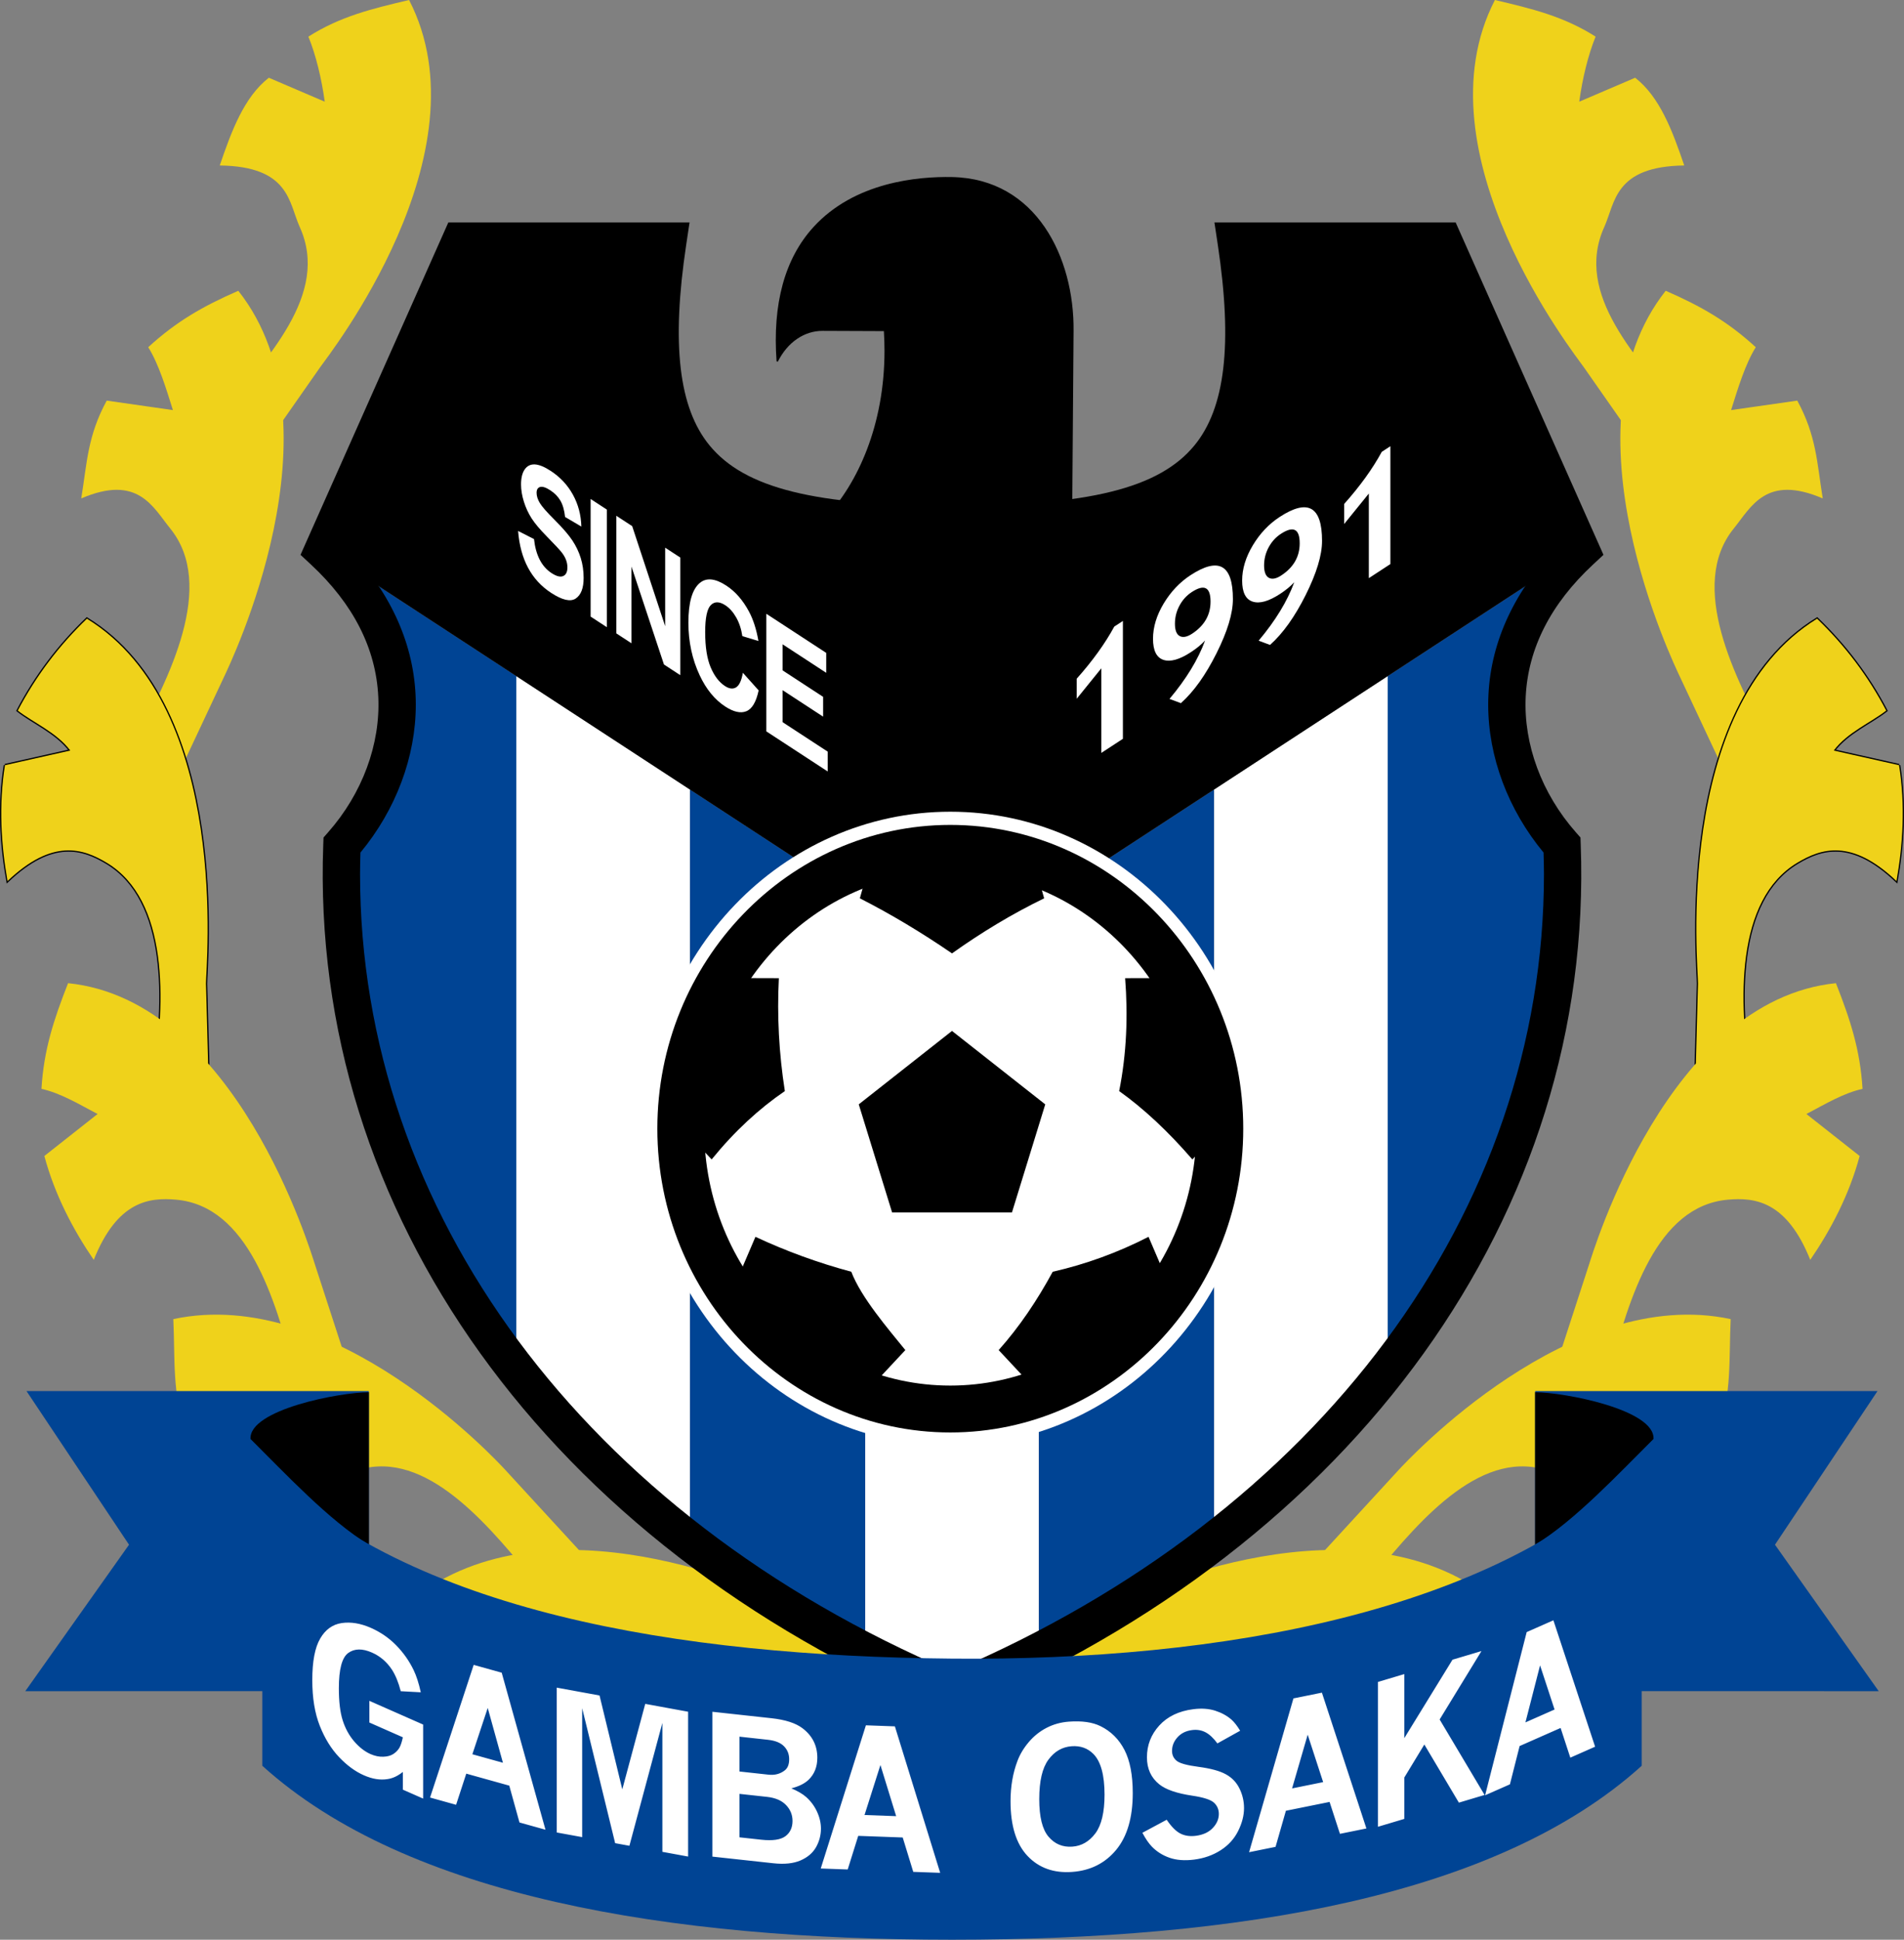 <?xml version="1.0" encoding="utf-8"?>
<!-- Generator: Adobe Illustrator 13.0.2, SVG Export Plug-In . SVG Version: 6.00 Build 14948)  -->
<!DOCTYPE svg PUBLIC "-//W3C//DTD SVG 1.0//EN" "http://www.w3.org/TR/2001/REC-SVG-20010904/DTD/svg10.dtd">
<svg version="1.0" id="Ebene_1" xmlns="http://www.w3.org/2000/svg" xmlns:xlink="http://www.w3.org/1999/xlink" x="0px" y="0px"
	 width="292.845px" height="298.193px" viewBox="0 0 292.845 298.193" enable-background="new 0 0 292.845 298.193"
	 xml:space="preserve">
<rect x="0" y="0" width="292.845" height="298.193" fill="#808080" stroke="none"/>
<path fill-rule="evenodd" clip-rule="evenodd" fill="#EFD21B" d="M242.897,15.632l8.6-3.68c3.808,2.964,5.74,8.188,7.548,13.486
	c-10.776,0.14-10.605,5.72-12.304,9.467c-4.705,10.383,5.147,20.158,12.253,29.109l-2.93,10.258l-12.438-17.784
	c-1.314-1.881-25.847-33.012-13.7-56.489c5.756,1.354,10.573,2.516,15.486,5.632C244.256,8.457,243.375,12.118,242.897,15.632
	L242.897,15.632z"/>
<path fill-rule="evenodd" clip-rule="evenodd" fill="#EFD21B" d="M266.251,63.042l10.18-1.456c2.945,5.423,3.021,9.492,3.914,15.036
	c-8.708-3.741-10.99,1.3-13.676,4.613c-7.114,8.773,0.131,22.986,5.632,33.084l-4.6,9.574l-9.278-19.761
	c-0.98-2.09-18.695-38.612-2.23-59.432c5.442,2.372,9.534,4.717,13.854,8.675C268.436,55.948,267.311,59.667,266.251,63.042
	L266.251,63.042z"/>
<path fill="none" stroke="#000000" stroke-width="0.388" stroke-miterlimit="2.613" d="M282.039,115.379l10.043,2.252
	 M292.082,117.631c0.983,6.143,0.59,12.284-0.394,17.812c-6.953-6.611-11.632-4.979-15.245-2.819
	c-9.571,5.716-9.054,21.472-7.206,32.915 M269.237,165.539l-8.664,7.779l0.589-22.111 M261.162,151.207
	c0.064-2.322-4.006-42.388,18.315-56.096c4.333,4.162,7.878,8.872,10.635,14.127c-2.36,1.844-5.969,3.347-8.073,6.142"/>
<path fill-rule="evenodd" clip-rule="evenodd" fill="#EFD21B" d="M282.039,115.379l10.043,2.252
	c0.983,6.143,0.59,12.284-0.394,17.812c-6.953-6.611-11.632-4.979-15.245-2.819c-9.571,5.716-9.054,21.472-7.206,32.915
	l-8.664,7.779l0.589-22.111c0.064-2.322-4.006-42.388,18.315-56.096c4.333,4.162,7.878,8.872,10.635,14.127
	C287.751,111.082,284.143,112.584,282.039,115.379L282.039,115.379z"/>
<path fill-rule="evenodd" clip-rule="evenodd" fill="#EFD21B" d="M277.834,171.254l8.188,6.453
	c-1.605,5.998-4.458,11.392-7.597,15.971c-3.613-9.047-8.516-9.623-12.669-9.254c-10.999,0.975-15.162,15.071-18.14,26.257
	l-9.638,3.448l6.372-19.575c0.718-2.203,12.222-40.795,38.025-43.412c2.234,5.679,3.729,10.275,4.093,16.249
	C283.581,168.026,280.88,169.645,277.834,171.254L277.834,171.254z"/>
<path fill-rule="evenodd" clip-rule="evenodd" fill="#EFD21B" d="M254.883,219.628l4.798,9.446
	c-3.893,4.729-8.674,8.364-13.379,11.134c0.402-9.786-3.806-12.461-7.72-13.954c-10.365-3.948-19.868,6.999-27.115,15.828
	l-10.135-1.11l13.732-14.938c1.547-1.681,26.476-28.53,51.123-23.248c-0.282,6.123,0.189,11.562-1.912,17.135
	C261.4,219.228,258.295,219.506,254.883,219.628L254.883,219.628z"/>
<path fill-rule="evenodd" clip-rule="evenodd" fill="#EFD21B" d="M209.751,254.923l1.93,10.492
	c-5.054,3.344-10.646,5.367-15.925,6.582c3.139-9.236-0.134-13.075-3.459-15.688c-8.801-6.929-20.968,0.651-30.379,6.894
	l-9.973-5.573l17.335-10.115c1.951-1.138,33.934-16.982,56.018-4.443c-1.992,5.773-3.07,10.295-6.646,14.989
	C216.097,256.523,213.048,255.847,209.751,254.923L209.751,254.923z"/>
<path fill-rule="evenodd" clip-rule="evenodd" fill="#004494" d="M133.076,254.024c-9.772-5.021-18.788-10.757-26.971-17.101
	V121.369l26.971,17.611V254.024L133.076,254.024z M79.411,210.44c-18.249-23.47-27.891-51.32-26.823-80.482
	c9.049-10.26,13.451-27.6-0.148-42.657v-0.973l26.971,17.611V210.44L79.411,210.44z M240.405,87.3
	c-13.599,15.058-9.197,32.397-0.148,42.657c1.07,29.162-8.574,57.013-26.821,80.482V103.939l26.97-17.611V87.3L240.405,87.3z
	 M186.74,236.923c-8.182,6.344-17.198,12.08-26.97,17.101V138.98l26.97-17.611V236.923L186.74,236.923z"/>
<path fill-rule="evenodd" clip-rule="evenodd" fill="#FFFFFF" d="M146.422,260.24c-4.592-1.929-9.043-4.002-13.347-6.216V138.98
	l13.347,8.714l13.348-8.714v115.044C155.465,256.238,151.014,258.311,146.422,260.24L146.422,260.24z M106.105,236.923
	c-10.253-7.946-19.199-16.844-26.694-26.483V103.939l26.694,17.43V236.923L106.105,236.923z M213.435,210.44
	c-7.496,9.64-16.442,18.537-26.695,26.483V121.369l26.695-17.43V210.44L213.435,210.44z"/>
<path fill-rule="evenodd" clip-rule="evenodd" fill="#EFD21B" d="M49.947,15.632l-8.599-3.68c-3.807,2.964-5.742,8.188-7.548,13.486
	c10.775,0.14,10.607,5.72,12.305,9.467c4.704,10.383-5.148,20.158-12.254,29.109l2.929,10.258l12.438-17.784
	C50.535,54.607,75.065,23.477,62.917,0c-5.755,1.354-10.57,2.516-15.486,5.632C48.588,8.457,49.469,12.118,49.947,15.632
	L49.947,15.632z"/>
<path fill-rule="evenodd" clip-rule="evenodd" d="M222.048,37.172h-31.909c4.392,29.235-3.314,39.621-25.236,42.564l0.218-28.864
	c0.119-11.212-5.682-23.397-18.696-23.654c-5.255-0.104-15.012,0.76-21.335,7.714c-4.391,4.828-6.292,11.767-5.649,20.623
	l0.194,0.042c1.48-2.974,4.057-4.745,6.89-4.733c0,0,9.226,0.036,9.42,0.037c0.063,1.019,0.096,2.022,0.096,3.007
	c0,11.416-4.104,20.393-9.098,25.686c-21.152-3.127-28.561-13.636-24.235-42.421H70.795l-21.077,47.37
	c0.01,0.011,0.019,0.019,0.029,0.027l96.675,63.125l96.676-63.125c0.008-0.009,0.018-0.017,0.027-0.027L222.048,37.172
	L222.048,37.172z"/>
<path fill-rule="evenodd" clip-rule="evenodd" fill="#FFFFFF" d="M146.163,222.242c25.816,0,46.871-21.891,46.871-48.73
	c0-26.838-21.055-48.729-46.871-48.729c-25.815,0-46.871,21.891-46.871,48.729C99.292,200.351,120.347,222.242,146.163,222.242
	L146.163,222.242z"/>
<path fill-rule="evenodd" clip-rule="evenodd" d="M159.809,214.198c8.263-3.012,15.345-8.673,20.294-15.995l-3.452-8.068
	c-4.713,2.413-9.626,4.206-14.739,5.37c-2.395,4.405-5.117,8.469-8.313,12.043L159.809,214.198L159.809,214.198z M187.611,173.75
	c0-0.078,0.003-0.16,0.003-0.238c0-8.513-2.396-16.466-6.523-23.161l-8.039,0.021c0.443,5.788,0.236,11.572-0.92,17.359
	c3.753,2.668,7.507,6.171,11.261,10.506L187.611,173.75L187.611,173.75z M159.044,132.556c-4.058-1.387-8.389-2.14-12.884-2.14
	c-4.281,0-8.415,0.68-12.306,1.942l-1.605,5.74c4.725,2.406,9.448,5.229,14.173,8.465c4.53-3.224,9.241-6.071,14.173-8.465
	L159.044,132.556L159.044,132.556z M111.233,150.348c-4.076,6.612-6.462,14.45-6.521,22.845l4.742,5.044
	c3.547-4.362,7.314-7.811,11.26-10.506c-0.906-5.787-1.213-11.571-0.92-17.359L111.233,150.348L111.233,150.348z M112.54,198.671
	c5.011,7.21,12.11,12.76,20.36,15.672l6.346-6.796c-2.592-3.204-6.8-8.068-8.313-12.043c-5.113-1.375-10.026-3.164-14.74-5.37
	L112.54,198.671L112.54,198.671z M146.422,158.485l-14.341,11.286l5.13,16.619h18.432l5.122-16.616L146.422,158.485L146.422,158.485
	z"/>
<path fill="none" stroke="#000000" stroke-width="7.208" stroke-miterlimit="2.613" d="M146.161,216.607
	c22.831,0,41.453-19.358,41.453-43.096c0-23.736-18.622-43.095-41.453-43.095c-22.833,0-41.454,19.358-41.454,43.095
	C104.707,197.249,123.328,216.607,146.161,216.607"/>
<path fill-rule="evenodd" clip-rule="evenodd" fill="#EFD21B" d="M26.593,63.042l-10.179-1.456
	c-2.945,5.423-3.021,9.492-3.915,15.036c8.708-3.741,10.991,1.3,13.677,4.613c7.114,8.773-0.13,22.986-5.632,33.084l4.599,9.574
	l9.279-19.761c0.981-2.09,18.695-38.612,2.229-59.432c-5.44,2.372-9.533,4.717-13.853,8.675
	C24.409,55.948,25.534,59.667,26.593,63.042L26.593,63.042z"/>
<path fill="none" stroke="#000000" stroke-width="0.388" stroke-miterlimit="2.613" d="M10.807,115.379l-10.043,2.252
	 M0.764,117.631c-0.984,6.143-0.59,12.284,0.394,17.812c6.952-6.611,11.631-4.979,15.244-2.819
	c9.571,5.716,9.054,21.472,7.206,32.915 M23.607,165.539l8.666,7.779l-0.592-22.111 M31.682,151.207
	c-0.061-2.322,4.008-42.388-18.314-56.096c-4.332,4.162-7.878,8.872-10.634,14.127c2.36,1.844,5.968,3.347,8.074,6.142"/>
<path fill-rule="evenodd" clip-rule="evenodd" fill="#EFD21B" d="M10.807,115.379l-10.043,2.252
	c-0.984,6.143-0.59,12.284,0.394,17.812c6.952-6.611,11.631-4.979,15.244-2.819c9.571,5.716,9.054,21.472,7.206,32.915l8.666,7.779
	l-0.592-22.111c-0.061-2.322,4.008-42.388-18.314-56.096c-4.332,4.162-7.878,8.872-10.634,14.127
	C5.093,111.082,8.702,112.584,10.807,115.379L10.807,115.379z"/>
<path fill-rule="evenodd" clip-rule="evenodd" fill="#EFD21B" d="M15.009,171.254l-8.187,6.453
	c1.605,5.998,4.458,11.392,7.598,15.971c3.612-9.047,8.516-9.623,12.669-9.254c10.999,0.975,15.163,15.071,18.14,26.257l9.637,3.448
	l-6.374-19.575c-0.717-2.203-12.22-40.795-38.023-43.412c-2.234,5.679-3.729,10.275-4.092,16.249
	C9.266,168.026,11.964,169.645,15.009,171.254L15.009,171.254z"/>
<path fill-rule="evenodd" clip-rule="evenodd" fill="#EFD21B" d="M37.961,219.628l-4.796,9.446
	c3.894,4.729,8.672,8.364,13.378,11.134c-0.403-9.786,3.807-12.461,7.721-13.954c10.365-3.948,19.868,6.999,27.115,15.828
	l10.134-1.11L77.78,226.034c-1.546-1.681-26.477-28.53-51.123-23.248c0.282,6.123-0.188,11.562,1.91,17.135
	C31.444,219.228,34.549,219.506,37.961,219.628L37.961,219.628z"/>
<path fill-rule="evenodd" clip-rule="evenodd" fill="#EFD21B" d="M83.094,254.923l-1.931,10.492
	c5.053,3.344,10.646,5.367,15.924,6.582c-3.138-9.236,0.137-13.075,3.46-15.688c8.801-6.929,20.969,0.651,30.38,6.894l9.972-5.573
	l-17.334-10.115c-1.951-1.138-33.935-16.982-56.02-4.443c1.994,5.773,3.072,10.295,6.647,14.989
	C76.748,256.523,79.796,255.847,83.094,254.923L83.094,254.923z"/>
<polygon fill-rule="evenodd" clip-rule="evenodd" fill="#004494" points="4.074,213.844 56.729,213.844 56.729,259.975 
	3.889,259.981 19.844,237.466 4.074,213.844 "/>
<path fill-rule="evenodd" clip-rule="evenodd" d="M38.529,221.21c-0.247-4.505,13.701-7.18,18.215-7.18v23.432
	C50.733,233.865,43.831,226.475,38.529,221.21L38.529,221.21z"/>
<polygon fill-rule="evenodd" clip-rule="evenodd" fill="#004494" points="288.771,213.844 236.116,213.844 236.116,259.975 
	288.956,259.981 273,237.466 288.771,213.844 "/>
<path fill-rule="evenodd" clip-rule="evenodd" d="M254.317,221.21c0.246-4.505-13.702-7.18-18.216-7.18v23.432
	C242.113,233.865,249.013,226.475,254.317,221.21L254.317,221.21z"/>
<path fill-rule="evenodd" clip-rule="evenodd" d="M222.048,34.188h-35.262l0.518,3.444c2.295,15.278,1.15,25.081-3.603,30.853
	c-5.417,6.579-16.217,9.262-37.279,9.262c-21.062,0-31.862-2.683-37.279-9.262c-4.753-5.772-5.896-15.575-3.602-30.853l0.517-3.444
	H68.96L46.221,85.294l1.586,1.474c6.528,6.063,10.019,12.909,10.375,20.351c0.349,7.28-2.461,14.871-7.711,20.822l-0.712,0.809
	l-0.041,1.095c-2.071,56.536,34.573,107.558,95.631,133.162l1.072,0.447l1.073-0.447c61.059-25.604,97.702-76.626,95.63-133.162
	l-0.039-1.095l-0.714-0.809c-5.249-5.951-8.06-13.542-7.71-20.823c0.357-7.44,3.848-14.286,10.375-20.35l1.586-1.474l-22.738-51.106
	H222.048L222.048,34.188z M220.215,40.156c1.368,3.078,17.938,40.319,19.452,43.718c-6.612,6.742-10.34,14.625-10.737,22.946
	c-0.025,0.501-0.038,1.003-0.038,1.506c0,8.021,3.068,16.165,8.516,22.736c0.031,1.107,0.061,2.213,0.061,3.313
	c0,51.895-34.515,98.49-91.046,122.604c-56.532-24.114-91.045-70.71-91.045-122.604c0-1.101,0.029-2.206,0.06-3.313
	c5.446-6.571,8.515-14.715,8.515-22.736c0-0.502-0.013-1.005-0.037-1.506c-0.399-8.321-4.127-16.204-10.738-22.946
	c1.512-3.399,18.081-40.64,19.452-43.718c2.901,0,21.804,0,26.773,0c-0.499,4.026-0.76,7.697-0.76,11.026
	c0,9.394,2.007,16.165,6.139,21.183c7.756,9.42,22.255,11.351,41.641,11.351s33.885-1.931,41.641-11.351
	c4.132-5.019,6.139-11.79,6.139-21.183c0-3.329-0.261-7-0.759-11.026C198.411,40.156,217.313,40.156,220.215,40.156L220.215,40.156z
	"/>
<path fill-rule="evenodd" clip-rule="evenodd" fill="#004494" d="M146.422,298.193c-43.398,0-83.78-6.575-106.076-26.741v-46.127
	c22.701,22.484,63.904,29.27,106.076,29.653c41.498,0.377,83.374-7.169,106.077-29.653v46.127
	C230.203,291.618,190.327,298.193,146.422,298.193L146.422,298.193z"/>
<path fill-rule="evenodd" clip-rule="evenodd" fill="#FFFFFF" d="M61.959,272.398c-0.779,0.625-1.575,0.995-2.383,1.104
	c-1.122,0.177-2.331-0.023-3.62-0.594c-1.324-0.584-2.59-1.511-3.8-2.784c-1.208-1.27-2.203-2.875-2.968-4.806
	c-0.77-1.942-1.157-4.287-1.157-7.04c0-2.872,0.404-5,1.214-6.382c0.804-1.389,1.913-2.18,3.316-2.387
	c1.408-0.203,2.908,0.045,4.503,0.751c1.46,0.645,2.749,1.53,3.862,2.661c1.113,1.134,2.005,2.403,2.683,3.802
	c0.439,0.906,0.809,2.047,1.108,3.432l-3.079-0.167c-0.352-1.357-0.801-2.454-1.35-3.303c-0.791-1.201-1.816-2.08-3.07-2.634
	c-1.486-0.655-2.704-0.635-3.663,0.064c-0.959,0.699-1.439,2.505-1.439,5.425c0,2.047,0.199,3.692,0.594,4.936
	c0.396,1.242,0.986,2.318,1.764,3.225c0.783,0.906,1.619,1.558,2.516,1.955c0.669,0.292,1.329,0.431,1.976,0.403
	c0.651-0.02,1.174-0.173,1.574-0.447c0.4-0.275,0.699-0.598,0.902-0.954c0.202-0.363,0.374-0.893,0.519-1.585l-5.15-2.271v-3.333
	l8.27,3.646v11.382l-3.119-1.375V272.398L61.959,272.398z M72.855,255.939l4.31,1.201l6.733,24.142l-4.001-1.117l-1.568-5.662
	l-6.614-1.843l-1.565,4.789l-4.006-1.116L72.855,255.939L72.855,255.939z M75.015,262.561l-2.363,7.118l4.701,1.307L75.015,262.561
	L75.015,262.561z M85.624,259.438l6.587,1.205l3.5,14.437l3.53-13.146l6.592,1.209v22.264l-3.957-0.727v-19.82l-5.071,18.891
	l-2.192-0.4l-5.072-20.751v19.82l-3.916-0.716V259.438L85.624,259.438z M109.571,263.148l9.075,0.991
	c2.157,0.234,3.754,0.754,4.805,1.559c1.506,1.154,2.257,2.661,2.257,4.524c0,1.396-0.452,2.522-1.35,3.388
	c-0.604,0.577-1.487,1.012-2.646,1.311c0.992,0.421,1.748,0.862,2.271,1.327c0.722,0.642,1.282,1.396,1.682,2.264
	c0.399,0.869,0.6,1.735,0.6,2.601c0,1.008-0.253,1.955-0.751,2.848c-0.504,0.89-1.303,1.572-2.396,2.044
	c-1.097,0.472-2.489,0.617-4.177,0.431l-9.37-1.021V263.148L109.571,263.148z M113.733,266.974v5.356l4.471,0.488
	c0.955,0.105,1.787-0.111,2.49-0.655c0.456-0.35,0.684-0.919,0.684-1.714c0-0.791-0.265-1.456-0.793-1.996
	c-0.531-0.543-1.358-0.879-2.494-1.001L113.733,266.974L113.733,266.974z M113.733,275.769v6.68l3.354,0.367
	c1.741,0.19,2.971,0.01,3.708-0.533c0.731-0.546,1.098-1.33,1.098-2.349c0-0.94-0.332-1.762-1.004-2.454
	c-0.67-0.696-1.644-1.11-2.921-1.249L113.733,275.769L113.733,275.769z M133.179,265.229l4.459,0.163l6.967,22.516l-4.141-0.149
	l-1.622-5.285L132,282.225l-1.619,5.166l-4.146-0.149L133.179,265.229L133.179,265.229z M135.414,271.333l-2.445,7.685l4.866,0.177
	L135.414,271.333L135.414,271.333z M164.407,264.666c2.011-0.146,3.631,0.085,4.861,0.696c1.611,0.791,2.835,2.013,3.684,3.659
	c0.848,1.643,1.272,3.859,1.272,6.629c0,3.765-0.854,6.674-2.554,8.73c-1.708,2.058-3.962,3.185-6.76,3.388
	c-2.83,0.207-5.118-0.61-6.863-2.447c-1.749-1.84-2.621-4.646-2.621-8.418c0-2.271,0.356-4.331,1.063-6.191
	c0.382-1.025,0.969-1.996,1.753-2.919c0.787-0.924,1.702-1.65,2.751-2.187C162.041,265.066,163.176,264.757,164.407,264.666
	L164.407,264.666z M164.826,268.447c-1.445,0.105-2.637,0.791-3.574,2.067c-0.939,1.27-1.411,3.293-1.411,6.069
	c0,2.726,0.477,4.65,1.429,5.771c0.958,1.127,2.178,1.637,3.666,1.527c1.416-0.102,2.594-0.784,3.537-2.04
	c0.938-1.256,1.411-3.241,1.411-5.95c0-3.024-0.578-5.112-1.72-6.263C167.281,268.746,166.165,268.349,164.826,268.447
	L164.826,268.447z M179.443,279.748c0.708,1.045,1.399,1.748,2.078,2.107c0.684,0.356,1.484,0.479,2.409,0.36
	c1.114-0.143,1.978-0.544,2.599-1.198c0.622-0.655,0.934-1.375,0.934-2.166c0-0.686-0.246-1.26-0.739-1.721
	c-0.497-0.462-1.611-0.825-3.349-1.083c-2.362-0.35-4.05-0.93-5.069-1.741c-1.271-1.021-1.901-2.407-1.901-4.155
	c0-1.873,0.631-3.503,1.901-4.895c1.271-1.389,3.012-2.22,5.226-2.502c1.258-0.163,2.382-0.088,3.369,0.228
	c0.986,0.315,1.82,0.777,2.509,1.375c0.445,0.4,0.886,0.971,1.331,1.707l-3.499,1.948c-0.594-0.808-1.199-1.378-1.821-1.707
	c-0.621-0.326-1.31-0.441-2.074-0.343c-0.932,0.119-1.683,0.485-2.242,1.11c-0.56,0.617-0.84,1.313-0.84,2.094
	c0,0.621,0.233,1.12,0.698,1.511c0.45,0.387,1.589,0.706,3.414,0.943c1.826,0.245,3.211,0.618,4.148,1.131
	c0.94,0.509,1.644,1.239,2.111,2.189c0.47,0.953,0.703,1.962,0.703,3.024c0,1.127-0.3,2.295-0.902,3.506
	c-0.6,1.212-1.499,2.2-2.684,2.96c-1.188,0.764-2.546,1.246-4.081,1.443c-1.459,0.183-2.72,0.092-3.79-0.282
	c-1.066-0.37-1.974-0.947-2.715-1.711c-0.482-0.495-0.967-1.201-1.46-2.128L179.443,279.748L179.443,279.748z M198.936,261.095
	l4.38-0.887l6.844,20.88l-4.069,0.824l-1.594-4.904l-6.719,1.357l-1.591,5.547l-4.072,0.824L198.936,261.095L198.936,261.095z
	 M201.129,266.671l-2.401,8.259l4.778-0.967L201.129,266.671L201.129,266.671z M211.936,258.563l4.051-1.209v9.851l7.414-12.061
	l4.455-1.327l-6.431,10.517l6.912,11.602l-3.954,1.182l-5.313-8.938l-3.083,5.081v6.358l-4.051,1.208V258.563L211.936,258.563z
	 M234.811,250.901l4.109-1.815l6.416,19.433l-3.814,1.684l-1.494-4.565l-6.302,2.78l-1.493,5.886l-3.817,1.684L234.811,250.901
	L234.811,250.901z M236.87,256.013l-2.251,8.768l4.481-1.979L236.87,256.013L236.87,256.013z"/>
<path fill-rule="evenodd" clip-rule="evenodd" fill="#FFFFFF" d="M79.685,81.623l2.447,1.247c0.275,2.492,1.177,4.237,2.701,5.232
	c0.757,0.493,1.352,0.645,1.784,0.454c0.434-0.188,0.652-0.632,0.652-1.328c0-0.415-0.075-0.81-0.227-1.198
	c-0.15-0.388-0.382-0.775-0.695-1.165c-0.309-0.385-1.055-1.185-2.243-2.396c-1.07-1.089-1.851-2.015-2.345-2.789
	c-0.495-0.777-0.891-1.627-1.182-2.552c-0.293-0.93-0.439-1.815-0.439-2.661c0-0.984,0.183-1.754,0.56-2.298
	c0.375-0.543,0.897-0.806,1.553-0.775c0.666,0.03,1.477,0.361,2.451,0.997c1.456,0.951,2.594,2.17,3.41,3.648
	c0.818,1.479,1.255,3.117,1.303,4.908l-2.503-1.475c-0.117-1.049-0.353-1.881-0.719-2.508c-0.362-0.619-0.883-1.153-1.555-1.591
	c-0.675-0.44-1.195-0.611-1.558-0.512c-0.366,0.1-0.55,0.396-0.55,0.899c0,0.493,0.164,1.013,0.497,1.567
	c0.333,0.557,1.091,1.417,2.276,2.597c1.265,1.262,2.171,2.315,2.73,3.161c0.56,0.844,0.993,1.746,1.288,2.699
	c0.297,0.955,0.444,1.975,0.444,3.061c0,1.57-0.406,2.62-1.216,3.163c-0.808,0.541-2.074,0.248-3.792-0.874
	C81.722,89.151,80.028,85.979,79.685,81.623L79.685,81.623z M90.84,94.787v-18.08l2.494,1.629v18.08L90.84,94.787L90.84,94.787z
	 M94.795,97.371V79.29l2.437,1.591l5.075,15.386V84.194l2.33,1.522v18.08l-2.518-1.646L97.126,87.1v11.791L94.795,97.371
	L94.795,97.371z M114.257,103.428l2.427,2.706c-0.38,1.775-1.008,2.844-1.891,3.202c-0.878,0.356-1.964,0.115-3.247-0.723
	c-1.616-1.055-2.929-2.658-3.932-4.798c-1.157-2.474-1.736-5.172-1.736-8.089c0-3.086,0.579-5.12,1.746-6.102
	c1.012-0.849,2.369-0.721,4.077,0.395c1.384,0.903,2.548,2.23,3.487,3.979c0.668,1.242,1.153,2.758,1.462,4.545l-2.475-0.754
	c-0.159-1.085-0.474-2.037-0.945-2.869c-0.469-0.826-1.028-1.454-1.666-1.869c-0.915-0.598-1.66-0.608-2.237-0.03
	c-0.576,0.577-0.868,1.958-0.868,4.156c0,2.276,0.283,4.083,0.844,5.409c0.563,1.333,1.298,2.29,2.2,2.879
	c0.661,0.432,1.231,0.498,1.713,0.202C113.699,105.369,114.046,104.623,114.257,103.428L114.257,103.428z M117.867,112.434v-18.08
	l9.21,6.014v3.061l-6.711-4.382v4.007l6.233,4.07v3.044l-6.233-4.071v4.92l6.938,4.53v3.049L117.867,112.434L117.867,112.434z"/>
<path fill-rule="evenodd" clip-rule="evenodd" fill="#FFFFFF" d="M169.393,115.74v-13.006l-3.791,4.683v-3.081
	c2.433-2.728,4.36-5.399,5.78-8.012l1.326-0.865v18.117L169.393,115.74L169.393,115.74z M181.628,108.095l-1.755-0.651
	c2.58-3.064,4.407-6.061,5.475-8.981c-0.569,0.619-1.294,1.215-2.176,1.791c-1.749,1.144-3.16,1.54-4.23,1.187
	c-1.065-0.354-1.603-1.435-1.603-3.239c0-1.79,0.545-3.596,1.64-5.422c1.097-1.82,2.472-3.273,4.126-4.354
	c4.348-2.839,6.522-1.614,6.522,3.675c0,2.197-0.841,4.974-2.52,8.324C185.434,103.768,183.606,106.331,181.628,108.095
	L181.628,108.095z M180.711,95.875c0,1.008,0.247,1.647,0.739,1.908c0.491,0.261,1.124,0.142,1.888-0.356
	c1.9-1.24,2.849-2.892,2.849-4.942c0-2.233-0.965-2.722-2.89-1.466c-0.789,0.518-1.419,1.208-1.886,2.079
	C180.947,93.96,180.711,94.89,180.711,95.875L180.711,95.875z M195.34,99.142l-1.756-0.65c2.584-3.067,4.408-6.063,5.48-8.984
	c-0.569,0.616-1.297,1.217-2.182,1.794c-1.75,1.143-3.158,1.536-4.225,1.182c-1.07-0.353-1.607-1.431-1.607-3.234
	c0-1.79,0.55-3.6,1.645-5.426c1.095-1.82,2.467-3.271,4.126-4.354c4.348-2.838,6.517-1.611,6.517,3.679
	c0,2.197-0.843,4.972-2.519,8.324C199.149,94.811,197.319,97.377,195.34,99.142L195.34,99.142z M194.423,86.921
	c0,1.007,0.25,1.648,0.739,1.907c0.489,0.264,1.124,0.143,1.886-0.355c1.9-1.24,2.852-2.892,2.852-4.942
	c0-2.234-0.966-2.723-2.891-1.465c-0.791,0.516-1.416,1.204-1.886,2.077C194.659,85.007,194.423,85.937,194.423,86.921
	L194.423,86.921z M210.533,88.879V75.871l-3.798,4.688v-3.082c2.436-2.729,4.366-5.402,5.785-8.013l1.326-0.867v18.118
	L210.533,88.879L210.533,88.879z"/>
</svg>

